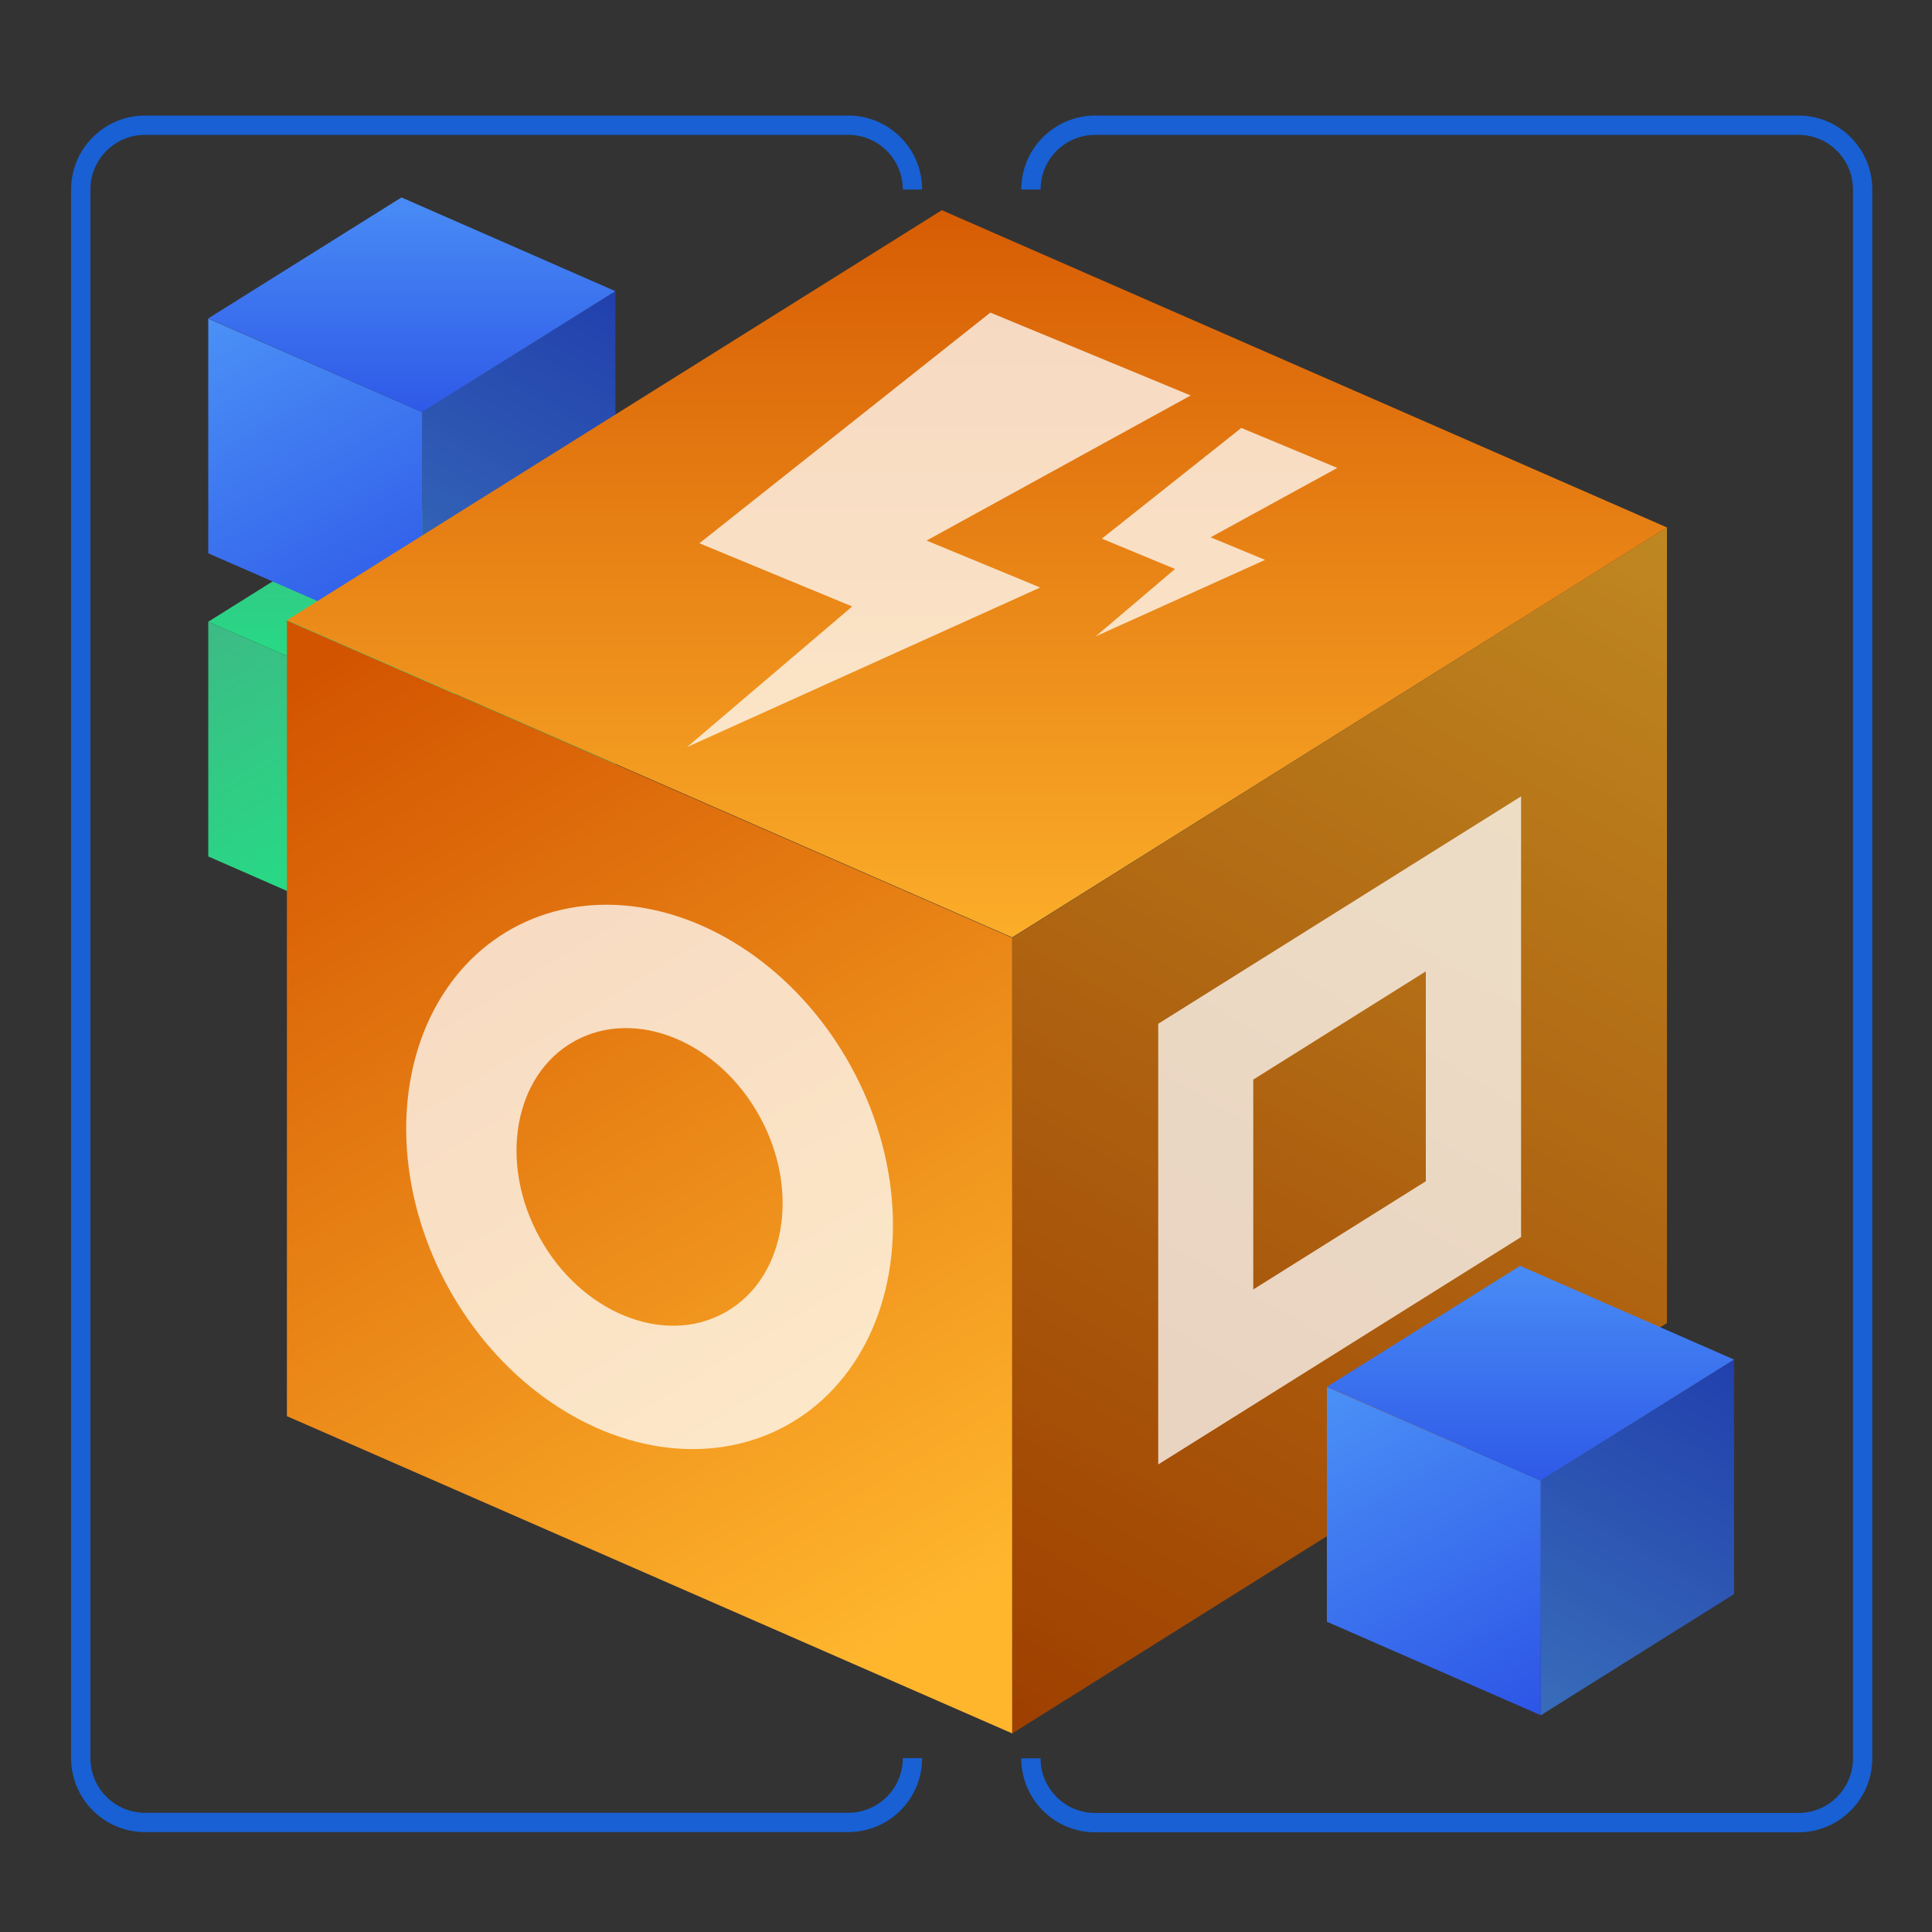<?xml version="1.0" encoding="UTF-8"?>
<svg id="Layer_1" data-name="Layer 1" xmlns="http://www.w3.org/2000/svg" xmlns:xlink="http://www.w3.org/1999/xlink" viewBox="0 0 100 100">
  <rect x="0" y="0" width="100" height="100" fill="#333333" stroke="none"/>
  <defs>
    <style>
      .cls-1 {
        fill: url(#linear-gradient-2);
      }

      .cls-2, .cls-3 {
        fill: #fff;
      }

      .cls-4 {
        fill: url(#linear-gradient-14);
      }

      .cls-5 {
        fill: url(#linear-gradient-6);
      }

      .cls-6 {
        fill: url(#linear-gradient-11);
      }

      .cls-7 {
        fill: url(#linear-gradient-10);
      }

      .cls-8, .cls-3 {
        opacity: .75;
      }

      .cls-9 {
        fill: url(#linear-gradient-5);
      }

      .cls-10 {
        fill: url(#linear-gradient-7);
      }

      .cls-11 {
        fill: url(#linear-gradient-9);
      }

      .cls-12 {
        fill: url(#linear-gradient-3);
      }

      .cls-13 {
        fill: url(#linear-gradient);
      }

      .cls-14 {
        opacity: .25;
      }

      .cls-15 {
        fill: url(#linear-gradient-4);
      }

      .cls-16 {
        fill: none;
        stroke: #1860d3;
        stroke-miterlimit: 10;
      }

      .cls-17 {
        fill: url(#linear-gradient-8);
      }

      .cls-18 {
        fill: url(#linear-gradient-12);
      }

      .cls-19 {
        fill: url(#linear-gradient-13);
      }
    </style>
    <linearGradient id="linear-gradient" x1="21.46" y1="49" x2="32.34" y2="30.76" gradientUnits="userSpaceOnUse">
      <stop offset="0" stop-color="#3dba85"/>
      <stop offset="1" stop-color="#1de885"/>
    </linearGradient>
    <linearGradient id="linear-gradient-2" x1="11.16" y1="31.76" x2="21.53" y2="49.71" xlink:href="#linear-gradient"/>
    <linearGradient id="linear-gradient-3" x1="21.31" y1="24.79" x2="21.31" y2="38.21" xlink:href="#linear-gradient"/>
    <linearGradient id="linear-gradient-4" x1="21.46" y1="33.31" x2="32.34" y2="15.07" gradientUnits="userSpaceOnUse">
      <stop offset="0" stop-color="#4b91f7"/>
      <stop offset="1" stop-color="#2c54e6"/>
    </linearGradient>
    <linearGradient id="linear-gradient-5" x1="11.16" y1="16.07" x2="21.53" y2="34.02" xlink:href="#linear-gradient-4"/>
    <linearGradient id="linear-gradient-6" x1="21.31" y1="9.1" x2="21.31" y2="22.52" xlink:href="#linear-gradient-4"/>
    <linearGradient id="linear-gradient-7" x1="51.08" y1="89.12" x2="87.95" y2="27.31" gradientUnits="userSpaceOnUse">
      <stop offset="0" stop-color="#d35400"/>
      <stop offset="1" stop-color="#ffb62d"/>
    </linearGradient>
    <linearGradient id="linear-gradient-8" x1="17.25" y1="34.14" x2="47.76" y2="84.06" xlink:href="#linear-gradient-7"/>
    <linearGradient id="linear-gradient-9" x1="50.57" y1="7.07" x2="50.57" y2="52.54" xlink:href="#linear-gradient-7"/>
    <linearGradient id="linear-gradient-10" x1="17.25" y1="34.14" x2="47.76" y2="84.06" gradientTransform="translate(33.56 -8.66) rotate(28.85)" xlink:href="#linear-gradient-7"/>
    <linearGradient id="linear-gradient-11" x1="54.11" y1="85.78" x2="84.28" y2="31.76" xlink:href="#linear-gradient-7"/>
    <linearGradient id="linear-gradient-12" x1="79.36" y1="88.6" x2="90.24" y2="70.37" xlink:href="#linear-gradient-4"/>
    <linearGradient id="linear-gradient-13" x1="69.06" y1="71.37" x2="79.43" y2="89.31" xlink:href="#linear-gradient-4"/>
    <linearGradient id="linear-gradient-14" x1="79.21" y1="64.4" x2="79.21" y2="77.81" xlink:href="#linear-gradient-4"/>
  </defs>
  <g>
    <g>
      <polygon class="cls-13" points="31.85 42.91 21.85 49.18 21.85 37.03 31.85 30.76 31.85 42.91"/>
      <polygon class="cls-14" points="31.85 42.91 21.85 49.18 21.85 37.03 31.85 30.76 31.85 42.91"/>
      <polygon class="cls-1" points="10.78 44.33 21.85 49.18 21.85 37.03 10.78 32.18 10.78 44.33"/>
      <polygon class="cls-12" points="10.78 32.18 21.85 37.02 31.85 30.76 20.78 25.92 10.78 32.18"/>
    </g>
    <g>
      <polygon class="cls-15" points="31.85 27.22 21.85 33.48 21.85 21.33 31.85 15.07 31.85 27.22"/>
      <polygon class="cls-14" points="31.85 27.22 21.85 33.48 21.85 21.33 31.85 15.07 31.85 27.22"/>
      <polygon class="cls-9" points="10.78 28.64 21.85 33.48 21.85 21.33 10.78 16.49 10.78 28.64"/>
      <polygon class="cls-5" points="10.78 16.48 21.85 21.33 31.85 15.07 20.78 10.22 10.78 16.48"/>
    </g>
    <g>
      <polygon class="cls-10" points="86.28 68.48 52.39 89.72 52.39 48.54 86.28 27.3 86.28 68.48"/>
      <polygon class="cls-14" points="86.28 68.48 52.39 89.72 52.39 48.54 86.28 27.3 86.28 68.48"/>
      <polygon class="cls-17" points="14.85 73.3 52.39 89.72 52.39 48.54 14.85 32.12 14.85 73.3"/>
      <polygon class="cls-11" points="14.85 32.1 52.39 48.52 86.28 27.3 48.75 10.88 14.85 32.1"/>
    </g>
    <g class="cls-8">
      <polygon class="cls-2" points="47.96 27.98 53.84 30.41 35.56 38.67 44.11 31.39 36.2 28.12 51.26 16.18 61.63 20.47 47.96 27.98"/>
      <polygon class="cls-2" points="64.25 22.15 69.22 24.22 62.66 27.81 65.48 28.98 56.71 32.94 60.82 29.45 57.03 27.88 64.25 22.15"/>
    </g>
    <ellipse class="cls-3" cx="33.62" cy="60.92" rx="11.89" ry="14.69" transform="translate(-25.22 23.78) rotate(-28.85)"/>
    <ellipse class="cls-7" cx="33.62" cy="60.92" rx="6.5" ry="8.03" transform="translate(-25.22 23.78) rotate(-28.85)"/>
    <polygon class="cls-3" points="78.73 64.03 59.95 75.8 59.95 52.99 78.73 41.22 78.73 64.03"/>
    <polygon class="cls-6" points="73.8 61.14 64.87 66.74 64.87 55.88 73.8 50.28 73.8 61.14"/>
    <polygon class="cls-14" points="73.8 61.14 64.87 66.74 64.87 55.88 73.8 50.28 73.8 61.14"/>
    <g>
      <polygon class="cls-18" points="89.75 82.51 79.75 88.78 79.75 76.63 89.75 70.37 89.75 82.51"/>
      <polygon class="cls-14" points="89.75 82.51 79.75 88.78 79.75 76.63 89.75 70.37 89.75 82.51"/>
      <polygon class="cls-19" points="68.68 83.94 79.75 88.78 79.75 76.63 68.68 71.79 68.68 83.94"/>
      <polygon class="cls-4" points="68.68 71.78 79.75 76.63 89.75 70.37 78.68 65.52 68.68 71.78"/>
    </g>
  </g>
  <path class="cls-16" d="m47.23,91c0,1.84-1.49,3.33-3.33,3.33H7.51c-1.84,0-3.33-1.49-3.33-3.33V9.81c0-1.84,1.49-3.33,3.33-3.33h36.39c1.84,0,3.33,1.49,3.33,3.33"/>
  <path class="cls-16" d="m53.36,9.81c0-1.84,1.49-3.33,3.33-3.33h36.39c1.84,0,3.33,1.49,3.33,3.33v81.2c0,1.84-1.49,3.33-3.33,3.33h-36.39c-1.84,0-3.33-1.49-3.33-3.33"/>
</svg>